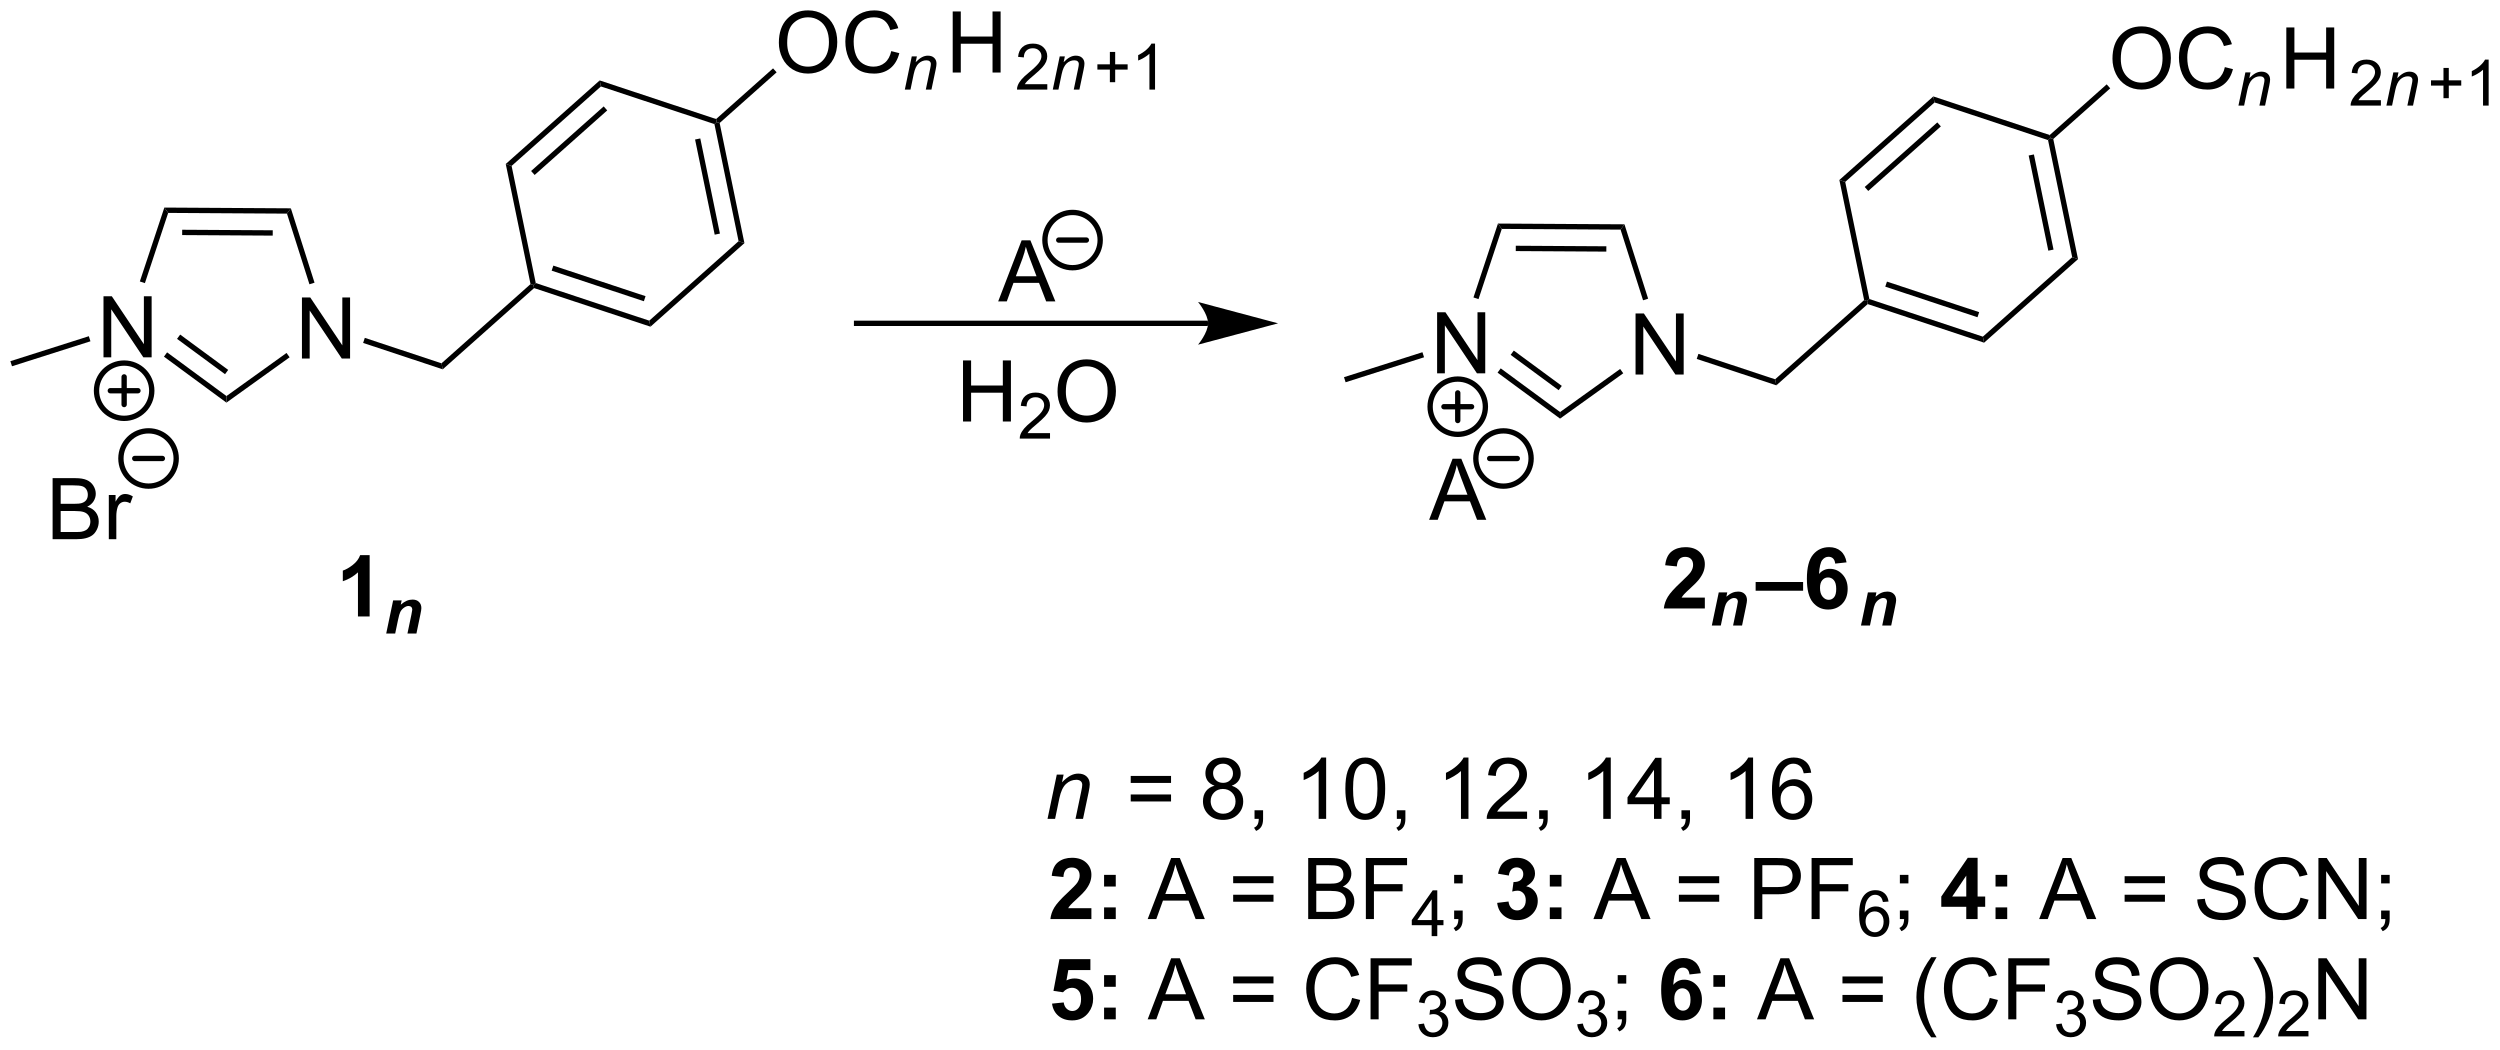 <?xml version="1.0" encoding="UTF-8"?>
<!DOCTYPE svg PUBLIC '-//W3C//DTD SVG 1.0//EN'
          'http://www.w3.org/TR/2001/REC-SVG-20010904/DTD/svg10.dtd'>
<svg stroke-dasharray="none" shape-rendering="auto" xmlns="http://www.w3.org/2000/svg" font-family="'Dialog'" text-rendering="auto" width="643" fill-opacity="1" color-interpolation="auto" color-rendering="auto" preserveAspectRatio="xMidYMid meet" font-size="12px" viewBox="0 0 643 270" fill="black" xmlns:xlink="http://www.w3.org/1999/xlink" stroke="black" image-rendering="auto" stroke-miterlimit="10" stroke-linecap="square" stroke-linejoin="miter" font-style="normal" stroke-width="1" height="270" stroke-dashoffset="0" font-weight="normal" stroke-opacity="1"
><!--Generated by the Batik Graphics2D SVG Generator--><defs id="genericDefs"
  /><g
  ><defs id="defs1"
    ><clipPath clipPathUnits="userSpaceOnUse" id="clipPath1"
      ><path d="M0.646 1.611 L241.67 1.611 L241.67 102.657 L0.646 102.657 L0.646 1.611 Z"
      /></clipPath
      ><clipPath clipPathUnits="userSpaceOnUse" id="clipPath2"
      ><path d="M25.278 26.414 L25.278 124.651 L259.601 124.651 L259.601 26.414 Z"
      /></clipPath
      ><clipPath clipPathUnits="userSpaceOnUse" id="clipPath3"
      ><path d="M25.278 26.414 L25.278 124.651 L258.967 124.651 L258.967 26.414 Z"
      /></clipPath
    ></defs
    ><g transform="scale(2.667,2.667) translate(-0.646,-1.611) matrix(1.029,0,0,1.029,-25.355,-25.558)"
    ><path d="M105.297 56.956 L138.486 56.956 L138.486 56.456 L105.297 56.456 ZM145.051 56.706 L137.551 58.706 C137.551 58.706 138.486 57.581 138.486 56.706 C138.486 55.831 137.551 54.706 137.551 54.706 Z" stroke="none" clip-path="url(#clipPath3)"
    /></g
    ><g transform="matrix(2.743,0,0,2.743,-69.335,-72.453)"
    ><path d="M159.279 75.154 L161.479 69.427 L162.297 69.427 L164.641 75.154 L163.776 75.154 L163.109 73.419 L160.714 73.419 L160.086 75.154 L159.279 75.154 ZM160.932 72.802 L162.875 72.802 L162.276 71.216 Q162.003 70.492 161.87 70.029 Q161.761 70.578 161.562 71.123 L160.932 72.802 Z" stroke="none" clip-path="url(#clipPath3)"
    /></g
    ><g transform="matrix(2.743,0,0,2.743,-69.335,-72.453)"
    ><path d="M185.133 82.448 L185.133 83.469 L181.287 83.469 Q181.35 82.891 181.662 82.373 Q181.975 81.855 182.896 81.001 Q183.639 80.308 183.805 80.063 Q184.032 79.722 184.032 79.391 Q184.032 79.024 183.834 78.826 Q183.639 78.628 183.29 78.628 Q182.946 78.628 182.743 78.837 Q182.54 79.042 182.508 79.524 L181.415 79.415 Q181.514 78.508 182.029 78.115 Q182.545 77.719 183.318 77.719 Q184.165 77.719 184.649 78.178 Q185.133 78.633 185.133 79.313 Q185.133 79.698 184.995 80.05 Q184.857 80.399 184.555 80.782 Q184.357 81.034 183.837 81.511 Q183.318 81.987 183.178 82.144 Q183.04 82.3 182.954 82.448 L185.133 82.448 Z" stroke="none" clip-path="url(#clipPath3)"
    /></g
    ><g transform="matrix(2.743,0,0,2.743,-69.335,-72.453)"
    ><path d="M186.438 81.958 L187.235 81.958 L187.153 82.362 Q187.452 82.105 187.712 81.995 Q187.971 81.884 188.258 81.884 Q188.641 81.884 188.862 82.105 Q189.085 82.323 189.085 82.686 Q189.085 82.85 188.987 83.308 L188.622 85.069 L187.78 85.069 L188.149 83.302 Q188.231 82.907 188.231 82.831 Q188.231 82.669 188.135 82.577 Q188.042 82.485 187.872 82.485 Q187.686 82.485 187.46 82.642 Q187.235 82.796 187.106 83.05 Q187.012 83.231 186.895 83.792 L186.63 85.069 L185.788 85.069 L186.438 81.958 Z" stroke="none" clip-path="url(#clipPath3)"
    /></g
    ><g transform="matrix(2.743,0,0,2.743,-69.335,-72.453)"
    ><path d="M189.896 81.805 L189.896 80.985 L194.347 80.985 L194.347 81.805 L189.896 81.805 ZM198.421 79.144 L197.358 79.261 Q197.319 78.933 197.155 78.777 Q196.991 78.62 196.728 78.62 Q196.382 78.62 196.14 78.933 Q195.9 79.245 195.838 80.235 Q196.249 79.751 196.858 79.751 Q197.546 79.751 198.035 80.274 Q198.525 80.797 198.525 81.626 Q198.525 82.503 198.009 83.037 Q197.494 83.568 196.686 83.568 Q195.819 83.568 195.259 82.894 Q194.702 82.219 194.702 80.683 Q194.702 79.11 195.283 78.415 Q195.866 77.719 196.796 77.719 Q197.447 77.719 197.874 78.084 Q198.304 78.448 198.421 79.144 ZM195.931 81.54 Q195.931 82.073 196.176 82.365 Q196.423 82.657 196.741 82.657 Q197.046 82.657 197.249 82.42 Q197.452 82.18 197.452 81.636 Q197.452 81.079 197.233 80.818 Q197.015 80.558 196.686 80.558 Q196.369 80.558 196.15 80.808 Q195.931 81.055 195.931 81.54 Z" stroke="none" clip-path="url(#clipPath3)"
    /></g
    ><g transform="matrix(2.743,0,0,2.743,-69.335,-72.453)"
    ><path d="M200.423 81.958 L201.22 81.958 L201.138 82.362 Q201.437 82.105 201.697 81.995 Q201.957 81.884 202.244 81.884 Q202.627 81.884 202.847 82.105 Q203.07 82.323 203.07 82.686 Q203.07 82.85 202.972 83.308 L202.607 85.069 L201.765 85.069 L202.134 83.302 Q202.216 82.907 202.216 82.831 Q202.216 82.669 202.121 82.577 Q202.027 82.485 201.857 82.485 Q201.672 82.485 201.445 82.642 Q201.22 82.796 201.091 83.05 Q200.998 83.231 200.881 83.792 L200.615 85.069 L199.773 85.069 L200.423 81.958 Z" stroke="none" clip-path="url(#clipPath3)"
    /></g
    ><g transform="matrix(2.743,0,0,2.743,-69.335,-72.453)"
    ><path d="M123.5 103.194 L124.367 99.045 L125.008 99.045 L124.857 99.766 Q125.274 99.342 125.635 99.147 Q126 98.951 126.38 98.951 Q126.883 98.951 127.169 99.225 Q127.459 99.498 127.459 99.954 Q127.459 100.186 127.357 100.68 L126.828 103.194 L126.123 103.194 L126.672 100.563 Q126.755 100.18 126.755 99.998 Q126.755 99.79 126.612 99.662 Q126.469 99.532 126.201 99.532 Q125.656 99.532 125.232 99.923 Q124.81 100.313 124.609 101.264 L124.209 103.194 L123.5 103.194 Z" stroke="none" clip-path="url(#clipPath3)"
    /></g
    ><g transform="matrix(2.743,0,0,2.743,-69.335,-72.453)"
    ><path d="M135.081 99.826 L131.3 99.826 L131.3 99.17 L135.081 99.17 L135.081 99.826 ZM135.081 101.563 L131.3 101.563 L131.3 100.907 L135.081 100.907 L135.081 101.563 ZM139.163 100.087 Q138.725 99.928 138.514 99.631 Q138.304 99.334 138.304 98.92 Q138.304 98.295 138.751 97.871 Q139.202 97.444 139.949 97.444 Q140.699 97.444 141.155 97.878 Q141.613 98.313 141.613 98.938 Q141.613 99.337 141.402 99.634 Q141.194 99.928 140.77 100.087 Q141.296 100.259 141.572 100.641 Q141.848 101.024 141.848 101.555 Q141.848 102.29 141.327 102.793 Q140.809 103.293 139.96 103.293 Q139.113 103.293 138.593 102.79 Q138.074 102.287 138.074 101.537 Q138.074 100.977 138.356 100.602 Q138.639 100.225 139.163 100.087 ZM139.022 98.897 Q139.022 99.303 139.283 99.561 Q139.546 99.819 139.965 99.819 Q140.371 99.819 140.629 99.563 Q140.889 99.305 140.889 98.936 Q140.889 98.548 140.621 98.285 Q140.356 98.022 139.957 98.022 Q139.554 98.022 139.288 98.279 Q139.022 98.537 139.022 98.897 ZM138.796 101.54 Q138.796 101.842 138.939 102.123 Q139.082 102.404 139.363 102.558 Q139.645 102.712 139.968 102.712 Q140.473 102.712 140.801 102.389 Q141.129 102.063 141.129 101.563 Q141.129 101.055 140.791 100.725 Q140.452 100.391 139.944 100.391 Q139.449 100.391 139.121 100.719 Q138.796 101.048 138.796 101.54 ZM142.909 103.194 L142.909 102.391 L143.711 102.391 L143.711 103.194 Q143.711 103.636 143.555 103.907 Q143.399 104.178 143.057 104.326 L142.862 104.027 Q143.086 103.928 143.19 103.738 Q143.297 103.55 143.307 103.194 L142.909 103.194 ZM149.625 103.194 L148.922 103.194 L148.922 98.712 Q148.667 98.954 148.255 99.196 Q147.844 99.438 147.516 99.561 L147.516 98.881 Q148.104 98.602 148.544 98.209 Q148.987 97.813 149.172 97.444 L149.625 97.444 L149.625 103.194 ZM151.426 100.368 Q151.426 99.352 151.634 98.735 Q151.843 98.115 152.254 97.779 Q152.668 97.444 153.293 97.444 Q153.754 97.444 154.1 97.628 Q154.449 97.813 154.676 98.165 Q154.902 98.514 155.03 99.016 Q155.16 99.516 155.16 100.368 Q155.16 101.376 154.952 101.996 Q154.746 102.615 154.332 102.954 Q153.921 103.293 153.293 103.293 Q152.465 103.293 151.991 102.696 Q151.426 101.983 151.426 100.368 ZM152.147 100.368 Q152.147 101.779 152.478 102.246 Q152.809 102.712 153.293 102.712 Q153.777 102.712 154.106 102.243 Q154.436 101.774 154.436 100.368 Q154.436 98.954 154.106 98.49 Q153.777 98.024 153.285 98.024 Q152.801 98.024 152.512 98.436 Q152.147 98.959 152.147 100.368 ZM156.253 103.194 L156.253 102.391 L157.055 102.391 L157.055 103.194 Q157.055 103.636 156.899 103.907 Q156.742 104.178 156.401 104.326 L156.206 104.027 Q156.43 103.928 156.534 103.738 Q156.641 103.55 156.651 103.194 L156.253 103.194 ZM162.969 103.194 L162.266 103.194 L162.266 98.712 Q162.011 98.954 161.599 99.196 Q161.188 99.438 160.859 99.561 L160.859 98.881 Q161.448 98.602 161.888 98.209 Q162.331 97.813 162.516 97.444 L162.969 97.444 L162.969 103.194 ZM168.465 102.516 L168.465 103.194 L164.679 103.194 Q164.671 102.938 164.762 102.704 Q164.905 102.319 165.223 101.944 Q165.543 101.569 166.145 101.076 Q167.077 100.311 167.405 99.863 Q167.733 99.415 167.733 99.016 Q167.733 98.6 167.434 98.313 Q167.137 98.024 166.655 98.024 Q166.147 98.024 165.843 98.329 Q165.538 98.634 165.535 99.173 L164.811 99.1 Q164.887 98.29 165.371 97.868 Q165.856 97.444 166.671 97.444 Q167.496 97.444 167.975 97.902 Q168.457 98.358 168.457 99.032 Q168.457 99.376 168.316 99.709 Q168.176 100.04 167.848 100.407 Q167.522 100.774 166.764 101.415 Q166.132 101.946 165.952 102.136 Q165.772 102.326 165.655 102.516 L168.465 102.516 ZM169.596 103.194 L169.596 102.391 L170.399 102.391 L170.399 103.194 Q170.399 103.636 170.242 103.907 Q170.086 104.178 169.745 104.326 L169.55 104.027 Q169.774 103.928 169.878 103.738 Q169.984 103.55 169.995 103.194 L169.596 103.194 ZM176.313 103.194 L175.609 103.194 L175.609 98.712 Q175.354 98.954 174.943 99.196 Q174.531 99.438 174.203 99.561 L174.203 98.881 Q174.792 98.602 175.232 98.209 Q175.675 97.813 175.859 97.444 L176.313 97.444 L176.313 103.194 ZM180.366 103.194 L180.366 101.821 L177.882 101.821 L177.882 101.178 L180.496 97.467 L181.069 97.467 L181.069 101.178 L181.843 101.178 L181.843 101.821 L181.069 101.821 L181.069 103.194 L180.366 103.194 ZM180.366 101.178 L180.366 98.594 L178.574 101.178 L180.366 101.178 ZM182.94 103.194 L182.94 102.391 L183.742 102.391 L183.742 103.194 Q183.742 103.636 183.586 103.907 Q183.43 104.178 183.089 104.326 L182.893 104.027 Q183.117 103.928 183.221 103.738 Q183.328 103.55 183.339 103.194 L182.94 103.194 ZM189.656 103.194 L188.953 103.194 L188.953 98.712 Q188.698 98.954 188.287 99.196 Q187.875 99.438 187.547 99.561 L187.547 98.881 Q188.136 98.602 188.576 98.209 Q189.018 97.813 189.203 97.444 L189.656 97.444 L189.656 103.194 ZM195.106 98.868 L194.405 98.923 Q194.311 98.509 194.139 98.321 Q193.856 98.022 193.436 98.022 Q193.1 98.022 192.848 98.209 Q192.514 98.451 192.322 98.918 Q192.132 99.381 192.124 100.24 Q192.379 99.852 192.746 99.665 Q193.113 99.477 193.514 99.477 Q194.218 99.477 194.712 99.996 Q195.207 100.514 195.207 101.334 Q195.207 101.873 194.973 102.337 Q194.741 102.798 194.335 103.045 Q193.929 103.293 193.413 103.293 Q192.535 103.293 191.981 102.647 Q191.426 101.998 191.426 100.514 Q191.426 98.852 192.038 98.1 Q192.574 97.444 193.481 97.444 Q194.155 97.444 194.587 97.824 Q195.02 98.201 195.106 98.868 ZM192.233 101.337 Q192.233 101.701 192.387 102.035 Q192.543 102.365 192.819 102.54 Q193.098 102.712 193.402 102.712 Q193.848 102.712 194.168 102.352 Q194.488 101.993 194.488 101.376 Q194.488 100.782 194.171 100.441 Q193.856 100.1 193.374 100.1 Q192.897 100.1 192.564 100.441 Q192.233 100.782 192.233 101.337 Z" stroke="none" clip-path="url(#clipPath3)"
    /></g
    ><g transform="matrix(2.743,0,0,2.743,-69.335,-72.453)"
    ><path d="M127.613 111.573 L127.613 112.594 L123.767 112.594 Q123.829 112.015 124.142 111.497 Q124.454 110.979 125.376 110.125 Q126.118 109.432 126.285 109.187 Q126.512 108.846 126.512 108.515 Q126.512 108.148 126.314 107.95 Q126.118 107.752 125.769 107.752 Q125.426 107.752 125.222 107.961 Q125.019 108.166 124.988 108.648 L123.894 108.539 Q123.993 107.633 124.509 107.239 Q125.025 106.844 125.798 106.844 Q126.644 106.844 127.129 107.302 Q127.613 107.758 127.613 108.437 Q127.613 108.823 127.475 109.174 Q127.337 109.523 127.035 109.906 Q126.837 110.159 126.316 110.635 Q125.798 111.112 125.657 111.268 Q125.519 111.424 125.433 111.573 L127.613 111.573 ZM128.802 109.541 L128.802 108.445 L129.898 108.445 L129.898 109.541 L128.802 109.541 ZM128.802 112.594 L128.802 111.495 L129.898 111.495 L129.898 112.594 L128.802 112.594 Z" stroke="none" clip-path="url(#clipPath3)"
    /></g
    ><g transform="matrix(2.743,0,0,2.743,-69.335,-72.453)"
    ><path d="M132.889 112.594 L135.09 106.867 L135.907 106.867 L138.251 112.594 L137.387 112.594 L136.72 110.859 L134.324 110.859 L133.697 112.594 L132.889 112.594 ZM134.543 110.242 L136.486 110.242 L135.887 108.656 Q135.613 107.932 135.48 107.469 Q135.371 108.018 135.173 108.562 L134.543 110.242 ZM144.688 109.226 L140.906 109.226 L140.906 108.57 L144.688 108.57 L144.688 109.226 ZM144.688 110.963 L140.906 110.963 L140.906 110.307 L144.688 110.307 L144.688 110.963 ZM147.941 112.594 L147.941 106.867 L150.09 106.867 Q150.746 106.867 151.142 107.041 Q151.54 107.213 151.764 107.575 Q151.988 107.937 151.988 108.331 Q151.988 108.698 151.788 109.023 Q151.59 109.346 151.189 109.547 Q151.707 109.698 151.986 110.065 Q152.267 110.432 152.267 110.932 Q152.267 111.336 152.095 111.682 Q151.926 112.026 151.676 112.213 Q151.426 112.401 151.048 112.497 Q150.673 112.594 150.126 112.594 L147.941 112.594 ZM148.699 109.273 L149.939 109.273 Q150.441 109.273 150.66 109.206 Q150.949 109.12 151.095 108.922 Q151.243 108.721 151.243 108.422 Q151.243 108.135 151.105 107.919 Q150.97 107.703 150.715 107.622 Q150.462 107.541 149.845 107.541 L148.699 107.541 L148.699 109.273 ZM148.699 111.916 L150.126 111.916 Q150.493 111.916 150.642 111.89 Q150.902 111.844 151.077 111.734 Q151.254 111.625 151.366 111.416 Q151.48 111.206 151.48 110.932 Q151.48 110.612 151.316 110.377 Q151.152 110.14 150.861 110.044 Q150.572 109.948 150.025 109.948 L148.699 109.948 L148.699 111.916 ZM153.348 112.594 L153.348 106.867 L157.212 106.867 L157.212 107.541 L154.105 107.541 L154.105 109.315 L156.793 109.315 L156.793 109.992 L154.105 109.992 L154.105 112.594 L153.348 112.594 Z" stroke="none" clip-path="url(#clipPath3)"
    /></g
    ><g transform="matrix(2.743,0,0,2.743,-69.335,-72.453)"
    ><path d="M159.518 114.194 L159.518 113.164 L157.654 113.164 L157.654 112.682 L159.615 109.899 L160.045 109.899 L160.045 112.682 L160.625 112.682 L160.625 113.164 L160.045 113.164 L160.045 114.194 L159.518 114.194 ZM159.518 112.682 L159.518 110.744 L158.174 112.682 L159.518 112.682 Z" stroke="none" clip-path="url(#clipPath3)"
    /></g
    ><g transform="matrix(2.743,0,0,2.743,-69.335,-72.453)"
    ><path d="M161.626 109.245 L161.626 108.445 L162.428 108.445 L162.428 109.245 L161.626 109.245 ZM161.626 112.594 L161.626 111.791 L162.428 111.791 L162.428 112.594 Q162.428 113.036 162.272 113.307 Q162.115 113.578 161.774 113.726 L161.579 113.427 Q161.803 113.328 161.907 113.138 Q162.014 112.95 162.024 112.594 L161.626 112.594 Z" stroke="none" clip-path="url(#clipPath3)"
    /></g
    ><g transform="matrix(2.743,0,0,2.743,-69.335,-72.453)"
    ><path d="M165.662 111.073 L166.725 110.945 Q166.774 111.351 166.996 111.567 Q167.22 111.781 167.537 111.781 Q167.876 111.781 168.108 111.523 Q168.342 111.265 168.342 110.828 Q168.342 110.414 168.118 110.172 Q167.897 109.929 167.576 109.929 Q167.365 109.929 167.071 110.01 L167.194 109.117 Q167.639 109.127 167.873 108.924 Q168.108 108.719 168.108 108.377 Q168.108 108.088 167.936 107.916 Q167.764 107.745 167.477 107.745 Q167.196 107.745 166.996 107.94 Q166.798 108.135 166.756 108.51 L165.743 108.338 Q165.85 107.82 166.061 107.51 Q166.274 107.198 166.655 107.021 Q167.037 106.844 167.509 106.844 Q168.319 106.844 168.806 107.359 Q169.209 107.781 169.209 108.312 Q169.209 109.065 168.384 109.515 Q168.876 109.62 169.17 109.987 Q169.467 110.354 169.467 110.875 Q169.467 111.627 168.915 112.161 Q168.365 112.692 167.545 112.692 Q166.767 112.692 166.254 112.245 Q165.743 111.797 165.662 111.073 ZM170.596 109.541 L170.596 108.445 L171.692 108.445 L171.692 109.541 L170.596 109.541 ZM170.596 112.594 L170.596 111.495 L171.692 111.495 L171.692 112.594 L170.596 112.594 Z" stroke="none" clip-path="url(#clipPath3)"
    /></g
    ><g transform="matrix(2.743,0,0,2.743,-69.335,-72.453)"
    ><path d="M174.683 112.594 L176.884 106.867 L177.702 106.867 L180.045 112.594 L179.181 112.594 L178.514 110.859 L176.118 110.859 L175.49 112.594 L174.683 112.594 ZM176.337 110.242 L178.28 110.242 L177.681 108.656 Q177.407 107.932 177.274 107.469 Q177.165 108.018 176.967 108.562 L176.337 110.242 ZM186.481 109.226 L182.7 109.226 L182.7 108.57 L186.481 108.57 L186.481 109.226 ZM186.481 110.963 L182.7 110.963 L182.7 110.307 L186.481 110.307 L186.481 110.963 ZM189.767 112.594 L189.767 106.867 L191.928 106.867 Q192.498 106.867 192.798 106.922 Q193.22 106.992 193.504 107.19 Q193.79 107.385 193.964 107.742 Q194.139 108.096 194.139 108.523 Q194.139 109.252 193.673 109.76 Q193.209 110.265 191.993 110.265 L190.524 110.265 L190.524 112.594 L189.767 112.594 ZM190.524 109.588 L192.006 109.588 Q192.74 109.588 193.048 109.315 Q193.358 109.041 193.358 108.547 Q193.358 108.187 193.175 107.932 Q192.993 107.674 192.696 107.594 Q192.506 107.541 191.99 107.541 L190.524 107.541 L190.524 109.588 ZM195.142 112.594 L195.142 106.867 L199.006 106.867 L199.006 107.541 L195.899 107.541 L195.899 109.315 L198.587 109.315 L198.587 109.992 L195.899 109.992 L195.899 112.594 L195.142 112.594 Z" stroke="none" clip-path="url(#clipPath3)"
    /></g
    ><g transform="matrix(2.743,0,0,2.743,-69.335,-72.453)"
    ><path d="M202.358 110.949 L201.833 110.99 Q201.763 110.68 201.634 110.539 Q201.421 110.315 201.106 110.315 Q200.854 110.315 200.665 110.455 Q200.415 110.637 200.27 110.987 Q200.128 111.334 200.122 111.979 Q200.313 111.688 200.589 111.547 Q200.864 111.406 201.165 111.406 Q201.692 111.406 202.063 111.795 Q202.435 112.184 202.435 112.799 Q202.435 113.203 202.259 113.551 Q202.085 113.897 201.78 114.082 Q201.476 114.268 201.089 114.268 Q200.431 114.268 200.015 113.783 Q199.599 113.297 199.599 112.184 Q199.599 110.938 200.058 110.373 Q200.46 109.881 201.14 109.881 Q201.645 109.881 201.97 110.166 Q202.294 110.449 202.358 110.949 ZM200.204 112.801 Q200.204 113.074 200.319 113.324 Q200.436 113.572 200.643 113.703 Q200.852 113.832 201.081 113.832 Q201.415 113.832 201.655 113.563 Q201.895 113.293 201.895 112.83 Q201.895 112.385 201.657 112.129 Q201.421 111.873 201.06 111.873 Q200.702 111.873 200.452 112.129 Q200.204 112.385 200.204 112.801 Z" stroke="none" clip-path="url(#clipPath3)"
    /></g
    ><g transform="matrix(2.743,0,0,2.743,-69.335,-72.453)"
    ><path d="M203.42 109.245 L203.42 108.445 L204.222 108.445 L204.222 109.245 L203.42 109.245 ZM203.42 112.594 L203.42 111.791 L204.222 111.791 L204.222 112.594 Q204.222 113.036 204.066 113.307 Q203.909 113.578 203.568 113.726 L203.373 113.427 Q203.597 113.328 203.701 113.138 Q203.808 112.95 203.818 112.594 L203.42 112.594 Z" stroke="none" clip-path="url(#clipPath3)"
    /></g
    ><g transform="matrix(2.743,0,0,2.743,-69.335,-72.453)"
    ><path d="M209.646 112.594 L209.646 111.44 L207.303 111.44 L207.303 110.479 L209.787 106.844 L210.709 106.844 L210.709 110.476 L211.42 110.476 L211.42 111.44 L210.709 111.44 L210.709 112.594 L209.646 112.594 ZM209.646 110.476 L209.646 108.518 L208.331 110.476 L209.646 110.476 ZM212.39 109.541 L212.39 108.445 L213.486 108.445 L213.486 109.541 L212.39 109.541 ZM212.39 112.594 L212.39 111.495 L213.486 111.495 L213.486 112.594 L212.39 112.594 Z" stroke="none" clip-path="url(#clipPath3)"
    /></g
    ><g transform="matrix(2.743,0,0,2.743,-69.335,-72.453)"
    ><path d="M216.477 112.594 L218.678 106.867 L219.495 106.867 L221.839 112.594 L220.975 112.594 L220.308 110.859 L217.912 110.859 L217.284 112.594 L216.477 112.594 ZM218.131 110.242 L220.073 110.242 L219.475 108.656 Q219.201 107.932 219.068 107.469 Q218.959 108.018 218.761 108.562 L218.131 110.242 ZM228.275 109.226 L224.494 109.226 L224.494 108.57 L228.275 108.57 L228.275 109.226 ZM228.275 110.963 L224.494 110.963 L224.494 110.307 L228.275 110.307 L228.275 110.963 ZM231.303 110.752 L232.019 110.69 Q232.068 111.12 232.253 111.396 Q232.441 111.672 232.831 111.841 Q233.222 112.01 233.709 112.01 Q234.144 112.01 234.475 111.883 Q234.808 111.752 234.969 111.528 Q235.131 111.304 235.131 111.039 Q235.131 110.768 234.975 110.567 Q234.818 110.367 234.459 110.229 Q234.23 110.14 233.441 109.95 Q232.652 109.76 232.334 109.594 Q231.925 109.377 231.722 109.06 Q231.521 108.742 231.521 108.346 Q231.521 107.914 231.766 107.536 Q232.014 107.159 232.485 106.963 Q232.959 106.768 233.537 106.768 Q234.175 106.768 234.659 106.974 Q235.146 107.179 235.407 107.578 Q235.67 107.976 235.691 108.479 L234.964 108.534 Q234.904 107.992 234.566 107.716 Q234.23 107.437 233.568 107.437 Q232.881 107.437 232.566 107.69 Q232.253 107.94 232.253 108.297 Q232.253 108.604 232.475 108.804 Q232.693 109.002 233.618 109.213 Q234.542 109.422 234.886 109.578 Q235.386 109.807 235.623 110.161 Q235.863 110.515 235.863 110.976 Q235.863 111.432 235.6 111.838 Q235.339 112.242 234.847 112.469 Q234.357 112.692 233.745 112.692 Q232.967 112.692 232.441 112.466 Q231.917 112.237 231.618 111.784 Q231.318 111.328 231.303 110.752 ZM240.982 110.586 L241.74 110.776 Q241.503 111.711 240.883 112.203 Q240.264 112.692 239.37 112.692 Q238.443 112.692 237.863 112.315 Q237.284 111.937 236.98 111.224 Q236.678 110.508 236.678 109.687 Q236.678 108.791 237.019 108.127 Q237.363 107.461 237.993 107.114 Q238.623 106.768 239.381 106.768 Q240.24 106.768 240.826 107.206 Q241.412 107.643 241.644 108.437 L240.896 108.612 Q240.698 107.987 240.318 107.703 Q239.941 107.416 239.365 107.416 Q238.706 107.416 238.261 107.734 Q237.818 108.049 237.639 108.583 Q237.459 109.117 237.459 109.682 Q237.459 110.414 237.673 110.958 Q237.886 111.502 238.334 111.773 Q238.784 112.041 239.308 112.041 Q239.943 112.041 240.383 111.674 Q240.826 111.307 240.982 110.586 ZM242.666 112.594 L242.666 106.867 L243.445 106.867 L246.452 111.362 L246.452 106.867 L247.179 106.867 L247.179 112.594 L246.4 112.594 L243.393 108.094 L243.393 112.594 L242.666 112.594 ZM248.545 109.245 L248.545 108.445 L249.347 108.445 L249.347 109.245 L248.545 109.245 ZM248.545 112.594 L248.545 111.791 L249.347 111.791 L249.347 112.594 Q249.347 113.036 249.191 113.307 Q249.034 113.578 248.693 113.726 L248.498 113.427 Q248.722 113.328 248.826 113.138 Q248.933 112.95 248.943 112.594 L248.545 112.594 Z" stroke="none" clip-path="url(#clipPath3)"
    /></g
    ><g transform="matrix(2.743,0,0,2.743,-69.335,-72.453)"
    ><path d="M123.923 120.519 L125.017 120.408 Q125.064 120.777 125.293 120.996 Q125.525 121.212 125.824 121.212 Q126.168 121.212 126.405 120.934 Q126.644 120.652 126.644 120.09 Q126.644 119.564 126.407 119.301 Q126.173 119.035 125.793 119.035 Q125.322 119.035 124.947 119.454 L124.056 119.324 L124.618 116.345 L127.519 116.345 L127.519 117.371 L125.449 117.371 L125.277 118.345 Q125.644 118.16 126.027 118.16 Q126.759 118.16 127.267 118.691 Q127.775 119.223 127.775 120.072 Q127.775 120.777 127.363 121.332 Q126.806 122.093 125.814 122.093 Q125.019 122.093 124.519 121.665 Q124.019 121.238 123.923 120.519 ZM128.802 118.941 L128.802 117.845 L129.898 117.845 L129.898 118.941 L128.802 118.941 ZM128.802 121.993 L128.802 120.894 L129.898 120.894 L129.898 121.993 L128.802 121.993 Z" stroke="none" clip-path="url(#clipPath3)"
    /></g
    ><g transform="matrix(2.743,0,0,2.743,-69.335,-72.453)"
    ><path d="M132.889 121.993 L135.09 116.267 L135.907 116.267 L138.251 121.993 L137.387 121.993 L136.72 120.259 L134.324 120.259 L133.696 121.993 L132.889 121.993 ZM134.543 119.642 L136.486 119.642 L135.887 118.056 Q135.613 117.332 135.48 116.868 Q135.371 117.418 135.173 117.962 L134.543 119.642 ZM144.687 118.626 L140.906 118.626 L140.906 117.97 L144.687 117.97 L144.687 118.626 ZM144.687 120.363 L140.906 120.363 L140.906 119.707 L144.687 119.707 L144.687 120.363 ZM152.059 119.986 L152.816 120.176 Q152.579 121.111 151.959 121.603 Q151.34 122.093 150.446 122.093 Q149.519 122.093 148.939 121.715 Q148.361 121.337 148.056 120.624 Q147.754 119.908 147.754 119.087 Q147.754 118.191 148.095 117.527 Q148.439 116.861 149.069 116.514 Q149.699 116.168 150.457 116.168 Q151.316 116.168 151.902 116.606 Q152.488 117.043 152.72 117.837 L151.973 118.012 Q151.775 117.387 151.394 117.103 Q151.017 116.816 150.441 116.816 Q149.782 116.816 149.337 117.134 Q148.894 117.449 148.715 117.983 Q148.535 118.517 148.535 119.082 Q148.535 119.814 148.749 120.358 Q148.962 120.902 149.41 121.173 Q149.861 121.441 150.384 121.441 Q151.019 121.441 151.459 121.074 Q151.902 120.707 152.059 119.986 ZM153.789 121.993 L153.789 116.267 L157.654 116.267 L157.654 116.941 L154.547 116.941 L154.547 118.715 L157.234 118.715 L157.234 119.392 L154.547 119.392 L154.547 121.993 L153.789 121.993 Z" stroke="none" clip-path="url(#clipPath3)"
    /></g
    ><g transform="matrix(2.743,0,0,2.743,-69.335,-72.453)"
    ><path d="M158.272 122.459 L158.799 122.388 Q158.891 122.838 159.107 123.035 Q159.326 123.232 159.641 123.232 Q160.012 123.232 160.268 122.974 Q160.525 122.716 160.525 122.336 Q160.525 121.972 160.287 121.738 Q160.051 121.502 159.684 121.502 Q159.535 121.502 159.312 121.56 L159.371 121.097 Q159.424 121.103 159.455 121.103 Q159.793 121.103 160.062 120.927 Q160.332 120.752 160.332 120.385 Q160.332 120.096 160.135 119.906 Q159.939 119.715 159.629 119.715 Q159.32 119.715 159.115 119.908 Q158.91 120.101 158.851 120.488 L158.324 120.394 Q158.422 119.863 158.764 119.572 Q159.107 119.281 159.617 119.281 Q159.969 119.281 160.264 119.431 Q160.56 119.582 160.717 119.844 Q160.873 120.103 160.873 120.396 Q160.873 120.675 160.723 120.904 Q160.574 121.133 160.281 121.267 Q160.662 121.355 160.873 121.633 Q161.084 121.908 161.084 122.324 Q161.084 122.886 160.674 123.279 Q160.264 123.67 159.637 123.67 Q159.072 123.67 158.697 123.334 Q158.324 122.996 158.272 122.459 Z" stroke="none" clip-path="url(#clipPath3)"
    /></g
    ><g transform="matrix(2.743,0,0,2.743,-69.335,-72.453)"
    ><path d="M161.716 120.152 L162.432 120.09 Q162.481 120.519 162.666 120.796 Q162.854 121.072 163.244 121.241 Q163.635 121.41 164.122 121.41 Q164.557 121.41 164.888 121.283 Q165.221 121.152 165.382 120.928 Q165.544 120.704 165.544 120.439 Q165.544 120.168 165.388 119.968 Q165.231 119.767 164.872 119.629 Q164.643 119.54 163.854 119.35 Q163.065 119.16 162.747 118.993 Q162.338 118.777 162.135 118.46 Q161.935 118.142 161.935 117.746 Q161.935 117.314 162.179 116.936 Q162.427 116.559 162.898 116.363 Q163.372 116.168 163.95 116.168 Q164.588 116.168 165.072 116.374 Q165.56 116.579 165.82 116.978 Q166.083 117.376 166.104 117.879 L165.377 117.934 Q165.317 117.392 164.979 117.116 Q164.643 116.837 163.981 116.837 Q163.294 116.837 162.979 117.09 Q162.666 117.34 162.666 117.697 Q162.666 118.004 162.888 118.204 Q163.106 118.402 164.031 118.613 Q164.955 118.822 165.299 118.978 Q165.799 119.207 166.036 119.561 Q166.276 119.915 166.276 120.376 Q166.276 120.832 166.013 121.238 Q165.752 121.642 165.26 121.868 Q164.77 122.093 164.159 122.093 Q163.38 122.093 162.854 121.866 Q162.33 121.637 162.031 121.184 Q161.731 120.728 161.716 120.152 ZM167.08 119.204 Q167.08 117.777 167.846 116.973 Q168.612 116.165 169.822 116.165 Q170.614 116.165 171.25 116.546 Q171.888 116.923 172.221 117.6 Q172.557 118.277 172.557 119.137 Q172.557 120.009 172.205 120.697 Q171.854 121.384 171.208 121.738 Q170.565 122.093 169.817 122.093 Q169.01 122.093 168.372 121.702 Q167.737 121.309 167.409 120.634 Q167.08 119.957 167.08 119.204 ZM167.862 119.215 Q167.862 120.251 168.416 120.848 Q168.974 121.441 169.815 121.441 Q170.669 121.441 171.221 120.84 Q171.776 120.238 171.776 119.134 Q171.776 118.434 171.539 117.913 Q171.302 117.392 170.846 117.106 Q170.393 116.816 169.825 116.816 Q169.02 116.816 168.44 117.371 Q167.862 117.923 167.862 119.215 Z" stroke="none" clip-path="url(#clipPath3)"
    /></g
    ><g transform="matrix(2.743,0,0,2.743,-69.335,-72.453)"
    ><path d="M173.167 122.459 L173.694 122.388 Q173.786 122.838 174.003 123.035 Q174.222 123.232 174.536 123.232 Q174.907 123.232 175.163 122.974 Q175.421 122.716 175.421 122.336 Q175.421 121.972 175.183 121.738 Q174.946 121.502 174.579 121.502 Q174.431 121.502 174.208 121.56 L174.267 121.097 Q174.319 121.103 174.351 121.103 Q174.688 121.103 174.958 120.927 Q175.227 120.752 175.227 120.385 Q175.227 120.096 175.03 119.906 Q174.835 119.715 174.524 119.715 Q174.216 119.715 174.011 119.908 Q173.806 120.101 173.747 120.488 L173.22 120.394 Q173.317 119.863 173.659 119.572 Q174.003 119.281 174.513 119.281 Q174.864 119.281 175.159 119.431 Q175.456 119.582 175.612 119.844 Q175.768 120.103 175.768 120.396 Q175.768 120.675 175.618 120.904 Q175.47 121.133 175.177 121.267 Q175.558 121.355 175.768 121.633 Q175.979 121.908 175.979 122.324 Q175.979 122.886 175.569 123.279 Q175.159 123.67 174.532 123.67 Q173.968 123.67 173.593 123.334 Q173.22 122.996 173.167 122.459 Z" stroke="none" clip-path="url(#clipPath3)"
    /></g
    ><g transform="matrix(2.743,0,0,2.743,-69.335,-72.453)"
    ><path d="M176.963 118.644 L176.963 117.845 L177.765 117.845 L177.765 118.644 L176.963 118.644 ZM176.963 121.993 L176.963 121.191 L177.765 121.191 L177.765 121.993 Q177.765 122.436 177.609 122.707 Q177.452 122.978 177.111 123.126 L176.916 122.827 Q177.14 122.728 177.244 122.538 Q177.351 122.35 177.361 121.993 L176.963 121.993 Z" stroke="none" clip-path="url(#clipPath3)"
    /></g
    ><g transform="matrix(2.743,0,0,2.743,-69.335,-72.453)"
    ><path d="M184.757 117.668 L183.695 117.785 Q183.655 117.457 183.492 117.301 Q183.327 117.144 183.064 117.144 Q182.718 117.144 182.476 117.457 Q182.236 117.769 182.174 118.759 Q182.585 118.275 183.195 118.275 Q183.882 118.275 184.372 118.798 Q184.861 119.322 184.861 120.15 Q184.861 121.027 184.346 121.561 Q183.83 122.093 183.023 122.093 Q182.155 122.093 181.596 121.418 Q181.038 120.743 181.038 119.207 Q181.038 117.634 181.619 116.939 Q182.202 116.243 183.132 116.243 Q183.783 116.243 184.21 116.608 Q184.64 116.973 184.757 117.668 ZM182.268 120.064 Q182.268 120.598 182.512 120.889 Q182.76 121.181 183.077 121.181 Q183.382 121.181 183.585 120.944 Q183.788 120.704 183.788 120.16 Q183.788 119.603 183.57 119.343 Q183.351 119.082 183.023 119.082 Q182.705 119.082 182.486 119.332 Q182.268 119.579 182.268 120.064 ZM185.933 118.941 L185.933 117.845 L187.029 117.845 L187.029 118.941 L185.933 118.941 ZM185.933 121.993 L185.933 120.894 L187.029 120.894 L187.029 121.993 L185.933 121.993 Z" stroke="none" clip-path="url(#clipPath3)"
    /></g
    ><g transform="matrix(2.743,0,0,2.743,-69.335,-72.453)"
    ><path d="M190.02 121.993 L192.221 116.267 L193.038 116.267 L195.382 121.993 L194.518 121.993 L193.851 120.259 L191.455 120.259 L190.827 121.993 L190.02 121.993 ZM191.674 119.642 L193.617 119.642 L193.018 118.056 Q192.744 117.332 192.611 116.868 Q192.502 117.418 192.304 117.962 L191.674 119.642 ZM201.818 118.626 L198.037 118.626 L198.037 117.97 L201.818 117.97 L201.818 118.626 ZM201.818 120.363 L198.037 120.363 L198.037 119.707 L201.818 119.707 L201.818 120.363 ZM206.359 123.678 Q205.775 122.944 205.372 121.96 Q204.971 120.973 204.971 119.918 Q204.971 118.988 205.273 118.137 Q205.624 117.15 206.359 116.168 L206.861 116.168 Q206.39 116.981 206.236 117.329 Q205.999 117.868 205.861 118.454 Q205.695 119.184 205.695 119.923 Q205.695 121.801 206.861 123.678 L206.359 123.678 ZM211.853 119.986 L212.611 120.176 Q212.374 121.111 211.755 121.603 Q211.135 122.093 210.242 122.093 Q209.314 122.093 208.734 121.715 Q208.155 121.337 207.851 120.624 Q207.549 119.908 207.549 119.087 Q207.549 118.191 207.89 117.527 Q208.234 116.861 208.864 116.514 Q209.494 116.168 210.252 116.168 Q211.111 116.168 211.697 116.606 Q212.283 117.043 212.515 117.837 L211.768 118.012 Q211.57 117.387 211.189 117.103 Q210.812 116.816 210.236 116.816 Q209.577 116.816 209.132 117.134 Q208.689 117.449 208.51 117.983 Q208.33 118.517 208.33 119.082 Q208.33 119.814 208.544 120.358 Q208.757 120.902 209.205 121.173 Q209.655 121.441 210.179 121.441 Q210.814 121.441 211.255 121.074 Q211.697 120.707 211.853 119.986 ZM213.584 121.993 L213.584 116.267 L217.448 116.267 L217.448 116.941 L214.342 116.941 L214.342 118.715 L217.029 118.715 L217.029 119.392 L214.342 119.392 L214.342 121.993 L213.584 121.993 Z" stroke="none" clip-path="url(#clipPath3)"
    /></g
    ><g transform="matrix(2.743,0,0,2.743,-69.335,-72.453)"
    ><path d="M218.066 122.459 L218.594 122.388 Q218.685 122.838 218.902 123.035 Q219.121 123.232 219.435 123.232 Q219.807 123.232 220.062 122.974 Q220.32 122.716 220.32 122.336 Q220.32 121.972 220.082 121.738 Q219.846 121.502 219.478 121.502 Q219.33 121.502 219.107 121.56 L219.166 121.097 Q219.219 121.103 219.25 121.103 Q219.588 121.103 219.857 120.927 Q220.127 120.752 220.127 120.385 Q220.127 120.096 219.93 119.906 Q219.734 119.715 219.424 119.715 Q219.115 119.715 218.91 119.908 Q218.705 120.101 218.646 120.488 L218.119 120.394 Q218.217 119.863 218.559 119.572 Q218.902 119.281 219.412 119.281 Q219.764 119.281 220.059 119.431 Q220.355 119.582 220.512 119.844 Q220.668 120.103 220.668 120.396 Q220.668 120.675 220.518 120.904 Q220.369 121.133 220.076 121.267 Q220.457 121.355 220.668 121.633 Q220.879 121.908 220.879 122.324 Q220.879 122.886 220.469 123.279 Q220.059 123.67 219.432 123.67 Q218.867 123.67 218.492 123.334 Q218.119 122.996 218.066 122.459 Z" stroke="none" clip-path="url(#clipPath3)"
    /></g
    ><g transform="matrix(2.743,0,0,2.743,-69.335,-72.453)"
    ><path d="M221.511 120.152 L222.227 120.09 Q222.276 120.519 222.461 120.796 Q222.649 121.072 223.039 121.241 Q223.43 121.41 223.917 121.41 Q224.352 121.41 224.683 121.283 Q225.016 121.152 225.177 120.928 Q225.339 120.704 225.339 120.439 Q225.339 120.168 225.183 119.968 Q225.026 119.767 224.667 119.629 Q224.438 119.54 223.649 119.35 Q222.86 119.16 222.542 118.993 Q222.133 118.777 221.93 118.46 Q221.729 118.142 221.729 117.746 Q221.729 117.314 221.974 116.936 Q222.222 116.559 222.693 116.363 Q223.167 116.168 223.745 116.168 Q224.383 116.168 224.867 116.374 Q225.354 116.579 225.615 116.978 Q225.878 117.376 225.899 117.879 L225.172 117.934 Q225.112 117.392 224.774 117.116 Q224.438 116.837 223.776 116.837 Q223.089 116.837 222.774 117.09 Q222.461 117.34 222.461 117.697 Q222.461 118.004 222.683 118.204 Q222.901 118.402 223.826 118.613 Q224.75 118.822 225.094 118.978 Q225.594 119.207 225.831 119.561 Q226.071 119.915 226.071 120.376 Q226.071 120.832 225.808 121.238 Q225.547 121.642 225.055 121.868 Q224.565 122.093 223.953 122.093 Q223.175 122.093 222.649 121.866 Q222.125 121.637 221.826 121.184 Q221.526 120.728 221.511 120.152 ZM226.875 119.204 Q226.875 117.777 227.641 116.973 Q228.406 116.165 229.617 116.165 Q230.409 116.165 231.044 116.546 Q231.683 116.923 232.016 117.6 Q232.352 118.277 232.352 119.137 Q232.352 120.009 232 120.697 Q231.649 121.384 231.003 121.738 Q230.36 122.093 229.612 122.093 Q228.805 122.093 228.167 121.702 Q227.531 121.309 227.203 120.634 Q226.875 119.957 226.875 119.204 ZM227.656 119.215 Q227.656 120.251 228.211 120.848 Q228.768 121.441 229.61 121.441 Q230.464 121.441 231.016 120.84 Q231.571 120.238 231.571 119.134 Q231.571 118.434 231.334 117.913 Q231.097 117.392 230.641 117.106 Q230.188 116.816 229.62 116.816 Q228.815 116.816 228.235 117.371 Q227.656 117.923 227.656 119.215 Z" stroke="none" clip-path="url(#clipPath3)"
    /></g
    ><g transform="matrix(2.743,0,0,2.743,-69.335,-72.453)"
    ><path d="M235.731 123.086 L235.731 123.594 L232.892 123.594 Q232.886 123.402 232.954 123.226 Q233.061 122.937 233.3 122.656 Q233.54 122.375 233.991 122.006 Q234.69 121.431 234.936 121.096 Q235.183 120.76 235.183 120.461 Q235.183 120.148 234.958 119.933 Q234.735 119.716 234.374 119.716 Q233.993 119.716 233.765 119.945 Q233.536 120.174 233.534 120.578 L232.991 120.523 Q233.048 119.916 233.411 119.599 Q233.774 119.281 234.386 119.281 Q235.005 119.281 235.364 119.625 Q235.726 119.966 235.726 120.472 Q235.726 120.73 235.62 120.98 Q235.515 121.228 235.268 121.504 Q235.024 121.779 234.456 122.26 Q233.981 122.658 233.847 122.8 Q233.712 122.943 233.624 123.086 L235.731 123.086 Z" stroke="none" clip-path="url(#clipPath3)"
    /></g
    ><g transform="matrix(2.743,0,0,2.743,-69.335,-72.453)"
    ><path d="M237.036 123.678 L236.531 123.678 Q237.7 121.801 237.7 119.923 Q237.7 119.189 237.531 118.465 Q237.398 117.879 237.161 117.34 Q237.008 116.988 236.531 116.168 L237.036 116.168 Q237.771 117.15 238.122 118.137 Q238.422 118.988 238.422 119.918 Q238.422 120.973 238.018 121.96 Q237.614 122.944 237.036 123.678 Z" stroke="none" clip-path="url(#clipPath3)"
    /></g
    ><g transform="matrix(2.743,0,0,2.743,-69.335,-72.453)"
    ><path d="M241.732 123.086 L241.732 123.594 L238.893 123.594 Q238.887 123.402 238.955 123.226 Q239.062 122.937 239.301 122.656 Q239.541 122.375 239.992 122.006 Q240.691 121.431 240.938 121.096 Q241.184 120.76 241.184 120.461 Q241.184 120.148 240.959 119.933 Q240.736 119.716 240.375 119.716 Q239.994 119.716 239.766 119.945 Q239.537 120.174 239.535 120.578 L238.992 120.523 Q239.049 119.916 239.412 119.599 Q239.775 119.281 240.387 119.281 Q241.006 119.281 241.365 119.625 Q241.726 119.966 241.726 120.472 Q241.726 120.73 241.621 120.98 Q241.516 121.228 241.269 121.504 Q241.025 121.779 240.457 122.26 Q239.982 122.658 239.848 122.8 Q239.713 122.943 239.625 123.086 L241.732 123.086 Z" stroke="none" clip-path="url(#clipPath3)"
    /></g
    ><g transform="matrix(2.743,0,0,2.743,-69.335,-72.453)"
    ><path d="M242.657 121.993 L242.657 116.267 L243.436 116.267 L246.444 120.762 L246.444 116.267 L247.17 116.267 L247.17 121.993 L246.392 121.993 L243.384 117.493 L243.384 121.993 L242.657 121.993 Z" stroke="none" clip-path="url(#clipPath3)"
    /></g
    ><g transform="matrix(2.743,0,0,2.743,-69.335,-72.453)"
    ><path d="M160.029 61.417 L160.029 55.691 L160.808 55.691 L163.816 60.185 L163.816 55.691 L164.542 55.691 L164.542 61.417 L163.763 61.417 L160.756 56.917 L160.756 61.417 L160.029 61.417 Z" stroke="none" clip-path="url(#clipPath3)"
    /></g
    ><g transform="matrix(2.743,0,0,2.743,-69.335,-72.453)"
    ><path d="M151.449 62.257 L151.298 61.78 L158.653 59.439 L158.805 59.915 Z" stroke="none" clip-path="url(#clipPath3)"
    /></g
    ><g transform="matrix(2.743,0,0,2.743,-69.335,-72.453)"
    ><path d="M178.636 61.529 L178.636 55.803 L179.415 55.803 L182.423 60.298 L182.423 55.803 L183.149 55.803 L183.149 61.529 L182.371 61.529 L179.363 57.029 L179.363 61.529 L178.636 61.529 Z" stroke="none" clip-path="url(#clipPath3)"
    /></g
    ><g transform="matrix(2.743,0,0,2.743,-69.335,-72.453)"
    ><path d="M165.697 61.356 L165.993 60.953 L171.56 65.049 L171.556 65.667 ZM166.923 59.688 L171.425 63.001 L171.721 62.598 L167.22 59.286 Z" stroke="none" clip-path="url(#clipPath3)"
    /></g
    ><g transform="matrix(2.743,0,0,2.743,-69.335,-72.453)"
    ><path d="M171.556 65.667 L171.56 65.049 L177.19 61.009 L177.482 61.415 Z" stroke="none" clip-path="url(#clipPath3)"
    /></g
    ><g transform="matrix(2.743,0,0,2.743,-69.335,-72.453)"
    ><path d="M179.816 54.419 L179.34 54.571 L177.231 47.945 L177.597 47.447 Z" stroke="none" clip-path="url(#clipPath3)"
    /></g
    ><g transform="matrix(2.743,0,0,2.743,-69.335,-72.453)"
    ><path d="M177.597 47.447 L177.231 47.945 L166.094 47.878 L165.734 47.376 ZM175.899 49.507 L167.407 49.456 L167.404 49.956 L175.896 50.007 Z" stroke="none" clip-path="url(#clipPath3)"
    /></g
    ><g transform="matrix(2.743,0,0,2.743,-69.335,-72.453)"
    ><path d="M165.734 47.376 L166.094 47.878 L163.911 54.462 L163.437 54.304 Z" stroke="none" clip-path="url(#clipPath3)"
    /></g
    ><g transform="matrix(2.743,0,0,2.743,-69.335,-72.453)"
    ><path d="M184.373 60.069 L184.53 59.594 L191.722 61.979 L191.839 62.544 Z" stroke="none" clip-path="url(#clipPath3)"
    /></g
    ><g transform="matrix(2.743,0,0,2.743,-69.335,-72.453)"
    ><path d="M191.839 62.544 L191.722 61.979 L200.07 54.553 L200.344 54.644 L200.402 54.927 Z" stroke="none" clip-path="url(#clipPath3)"
    /></g
    ><g transform="matrix(2.743,0,0,2.743,-69.335,-72.453)"
    ><path d="M200.402 54.927 L200.344 54.644 L200.56 54.452 L211.201 57.981 L211.318 58.546 ZM202.051 53.293 L210.698 56.16 L210.856 55.685 L202.209 52.818 Z" stroke="none" clip-path="url(#clipPath3)"
    /></g
    ><g transform="matrix(2.743,0,0,2.743,-69.335,-72.453)"
    ><path d="M211.318 58.546 L211.201 57.981 L219.578 50.529 L220.126 50.711 Z" stroke="none" clip-path="url(#clipPath3)"
    /></g
    ><g transform="matrix(2.743,0,0,2.743,-69.335,-72.453)"
    ><path d="M220.126 50.711 L219.578 50.529 L217.313 39.549 L217.529 39.357 L217.803 39.448 ZM217.828 49.817 L215.988 40.895 L215.498 40.996 L217.339 49.918 Z" stroke="none" clip-path="url(#clipPath3)"
    /></g
    ><g transform="matrix(2.743,0,0,2.743,-69.335,-72.453)"
    ><path d="M217.471 39.075 L217.529 39.357 L217.313 39.549 L206.672 36.02 L206.555 35.455 Z" stroke="none" clip-path="url(#clipPath3)"
    /></g
    ><g transform="matrix(2.743,0,0,2.743,-69.335,-72.453)"
    ><path d="M206.555 35.455 L206.672 36.02 L198.295 43.472 L197.747 43.29 ZM206.93 37.892 L200.124 43.947 L200.456 44.32 L207.262 38.266 Z" stroke="none" clip-path="url(#clipPath3)"
    /></g
    ><g transform="matrix(2.743,0,0,2.743,-69.335,-72.453)"
    ><path d="M197.747 43.29 L198.295 43.472 L200.56 54.452 L200.344 54.644 L200.07 54.553 Z" stroke="none" clip-path="url(#clipPath3)"
    /></g
    ><g transform="matrix(2.743,0,0,2.743,-69.335,-72.453)"
    ><path d="M223.355 31.925 Q223.355 30.498 224.121 29.694 Q224.887 28.887 226.097 28.887 Q226.889 28.887 227.525 29.267 Q228.163 29.644 228.496 30.321 Q228.832 30.998 228.832 31.858 Q228.832 32.73 228.48 33.418 Q228.129 34.105 227.483 34.459 Q226.84 34.814 226.092 34.814 Q225.285 34.814 224.647 34.423 Q224.012 34.03 223.683 33.355 Q223.355 32.678 223.355 31.925 ZM224.137 31.936 Q224.137 32.972 224.691 33.569 Q225.249 34.163 226.09 34.163 Q226.944 34.163 227.496 33.561 Q228.051 32.959 228.051 31.855 Q228.051 31.155 227.814 30.634 Q227.577 30.113 227.121 29.827 Q226.668 29.538 226.1 29.538 Q225.295 29.538 224.715 30.092 Q224.137 30.644 224.137 31.936 ZM233.893 32.707 L234.651 32.897 Q234.414 33.832 233.794 34.324 Q233.174 34.814 232.281 34.814 Q231.354 34.814 230.773 34.436 Q230.195 34.058 229.891 33.345 Q229.588 32.629 229.588 31.808 Q229.588 30.913 229.929 30.248 Q230.273 29.582 230.904 29.235 Q231.534 28.889 232.292 28.889 Q233.151 28.889 233.737 29.327 Q234.323 29.764 234.554 30.558 L233.807 30.733 Q233.609 30.108 233.229 29.824 Q232.851 29.538 232.276 29.538 Q231.617 29.538 231.172 29.855 Q230.729 30.17 230.549 30.704 Q230.37 31.238 230.37 31.803 Q230.37 32.535 230.583 33.079 Q230.797 33.623 231.245 33.894 Q231.695 34.163 232.219 34.163 Q232.854 34.163 233.294 33.795 Q233.737 33.428 233.893 32.707 Z" stroke="none" clip-path="url(#clipPath3)"
    /></g
    ><g transform="matrix(2.743,0,0,2.743,-69.335,-72.453)"
    ><path d="M235.167 36.315 L235.817 33.203 L236.297 33.203 L236.184 33.744 Q236.497 33.426 236.768 33.279 Q237.042 33.133 237.327 33.133 Q237.704 33.133 237.918 33.338 Q238.135 33.543 238.135 33.885 Q238.135 34.059 238.059 34.43 L237.663 36.315 L237.133 36.315 L237.545 34.342 Q237.608 34.055 237.608 33.918 Q237.608 33.762 237.5 33.666 Q237.393 33.569 237.192 33.569 Q236.784 33.569 236.465 33.861 Q236.149 34.154 235.999 34.867 L235.698 36.315 L235.167 36.315 Z" stroke="none" clip-path="url(#clipPath3)"
    /></g
    ><g transform="matrix(2.743,0,0,2.743,-69.335,-72.453)"
    ><path d="M239.656 34.715 L239.656 28.988 L240.414 28.988 L240.414 31.34 L243.39 31.34 L243.39 28.988 L244.148 28.988 L244.148 34.715 L243.39 34.715 L243.39 32.014 L240.414 32.014 L240.414 34.715 L239.656 34.715 Z" stroke="none" clip-path="url(#clipPath3)"
    /></g
    ><g transform="matrix(2.743,0,0,2.743,-69.335,-72.453)"
    ><path d="M248.525 35.807 L248.525 36.315 L245.685 36.315 Q245.679 36.123 245.748 35.947 Q245.855 35.658 246.093 35.377 Q246.334 35.096 246.785 34.727 Q247.484 34.153 247.73 33.817 Q247.976 33.481 247.976 33.182 Q247.976 32.869 247.751 32.654 Q247.529 32.438 247.168 32.438 Q246.787 32.438 246.558 32.666 Q246.33 32.895 246.328 33.299 L245.785 33.244 Q245.841 32.637 246.205 32.321 Q246.568 32.002 247.179 32.002 Q247.798 32.002 248.158 32.346 Q248.519 32.688 248.519 33.194 Q248.519 33.451 248.414 33.701 Q248.308 33.949 248.062 34.225 Q247.818 34.5 247.25 34.981 Q246.775 35.379 246.64 35.522 Q246.505 35.664 246.418 35.807 L248.525 35.807 Z" stroke="none" clip-path="url(#clipPath3)"
    /></g
    ><g transform="matrix(2.743,0,0,2.743,-69.335,-72.453)"
    ><path d="M249.04 36.315 L249.69 33.203 L250.171 33.203 L250.057 33.744 Q250.37 33.426 250.641 33.279 Q250.915 33.133 251.2 33.133 Q251.577 33.133 251.792 33.338 Q252.008 33.543 252.008 33.885 Q252.008 34.059 251.932 34.43 L251.536 36.315 L251.006 36.315 L251.418 34.342 Q251.481 34.055 251.481 33.918 Q251.481 33.762 251.374 33.666 Q251.266 33.569 251.065 33.569 Q250.657 33.569 250.338 33.861 Q250.022 34.154 249.872 34.867 L249.571 36.315 L249.04 36.315 Z" stroke="none" clip-path="url(#clipPath3)"
    /></g
    ><g transform="matrix(2.743,0,0,2.743,-69.335,-72.453)"
    ><path d="M254.392 35.619 L254.392 34.442 L253.222 34.442 L253.222 33.949 L254.392 33.949 L254.392 32.781 L254.89 32.781 L254.89 33.949 L256.058 33.949 L256.058 34.442 L254.89 34.442 L254.89 35.619 L254.392 35.619 ZM258.628 36.315 L258.101 36.315 L258.101 32.953 Q257.91 33.135 257.601 33.317 Q257.293 33.498 257.046 33.59 L257.046 33.08 Q257.488 32.871 257.818 32.576 Q258.15 32.279 258.289 32.002 L258.628 32.002 L258.628 36.315 Z" stroke="none" clip-path="url(#clipPath3)"
    /></g
    ><g transform="matrix(2.743,0,0,2.743,-69.335,-72.453)"
    ><path d="M217.803 39.448 L217.529 39.357 L217.471 39.075 L222.812 34.323 L223.144 34.697 Z" stroke="none" clip-path="url(#clipPath3)"
    /></g
    ><g stroke-width="0.5" transform="matrix(2.743,0,0,2.743,-69.335,-72.453)" stroke-linejoin="round" stroke-linecap="round"
    ><path fill="none" d="M166.252 71.998 C164.821 71.998 163.66 70.837 163.66 69.406 C163.66 67.974 164.821 66.814 166.252 66.814 C167.684 66.814 168.844 67.974 168.844 69.406 C168.844 70.837 167.684 71.998 166.252 71.998 M164.956 69.406 L167.548 69.406" clip-path="url(#clipPath3)"
    /></g
    ><g stroke-width="0.5" transform="matrix(2.743,0,0,2.743,-69.335,-72.453)" stroke-linejoin="round" stroke-linecap="round"
    ><path fill="none" d="M161.964 67.141 C160.533 67.141 159.373 65.981 159.373 64.549 C159.373 63.118 160.533 61.957 161.964 61.957 C163.396 61.957 164.556 63.118 164.556 64.549 C164.556 65.981 163.396 67.141 161.964 67.141 M160.668 64.549 L163.261 64.549 M161.964 63.253 L161.964 65.845" clip-path="url(#clipPath3)"
    /></g
    ><g transform="matrix(2.743,0,0,2.743,-69.335,-72.453)"
    ><path d="M30.21 76.975 L30.21 71.249 L32.358 71.249 Q33.014 71.249 33.41 71.423 Q33.809 71.595 34.033 71.957 Q34.257 72.319 34.257 72.712 Q34.257 73.08 34.056 73.405 Q33.858 73.728 33.457 73.928 Q33.975 74.08 34.254 74.447 Q34.535 74.814 34.535 75.314 Q34.535 75.718 34.363 76.064 Q34.194 76.408 33.944 76.595 Q33.694 76.783 33.316 76.879 Q32.941 76.975 32.395 76.975 L30.21 76.975 ZM30.967 73.655 L32.207 73.655 Q32.71 73.655 32.928 73.587 Q33.217 73.501 33.363 73.303 Q33.512 73.103 33.512 72.803 Q33.512 72.517 33.374 72.301 Q33.238 72.085 32.983 72.004 Q32.73 71.923 32.113 71.923 L30.967 71.923 L30.967 73.655 ZM30.967 76.298 L32.395 76.298 Q32.762 76.298 32.91 76.272 Q33.171 76.225 33.345 76.116 Q33.522 76.007 33.634 75.798 Q33.749 75.587 33.749 75.314 Q33.749 74.994 33.585 74.759 Q33.421 74.522 33.129 74.426 Q32.84 74.33 32.293 74.33 L30.967 74.33 L30.967 76.298 ZM35.48 76.975 L35.48 72.827 L36.113 72.827 L36.113 73.455 Q36.355 73.014 36.559 72.874 Q36.764 72.733 37.012 72.733 Q37.366 72.733 37.733 72.96 L37.491 73.611 Q37.233 73.46 36.975 73.46 Q36.746 73.46 36.561 73.598 Q36.379 73.736 36.301 73.983 Q36.184 74.358 36.184 74.803 L36.184 76.975 L35.48 76.975 Z" stroke="none" clip-path="url(#clipPath3)"
    /></g
    ><g transform="matrix(2.743,0,0,2.743,-69.335,-72.453)"
    ><path d="M59.937 84.219 L58.841 84.219 L58.841 80.081 Q58.239 80.644 57.422 80.915 L57.422 79.917 Q57.852 79.777 58.354 79.386 Q58.859 78.993 59.047 78.469 L59.937 78.469 L59.937 84.219 Z" stroke="none" clip-path="url(#clipPath3)"
    /></g
    ><g transform="matrix(2.743,0,0,2.743,-69.335,-72.453)"
    ><path d="M62.141 82.708 L62.938 82.708 L62.855 83.112 Q63.154 82.855 63.414 82.745 Q63.674 82.634 63.961 82.634 Q64.344 82.634 64.564 82.855 Q64.787 83.073 64.787 83.436 Q64.787 83.6 64.689 84.058 L64.324 85.819 L63.482 85.819 L63.852 84.052 Q63.934 83.657 63.934 83.581 Q63.934 83.419 63.838 83.327 Q63.744 83.235 63.574 83.235 Q63.389 83.235 63.162 83.392 Q62.938 83.546 62.809 83.8 Q62.715 83.981 62.598 84.542 L62.332 85.819 L61.49 85.819 L62.141 82.708 Z" stroke="none" clip-path="url(#clipPath3)"
    /></g
    ><g transform="matrix(2.743,0,0,2.743,-69.335,-72.453)"
    ><path d="M34.982 59.917 L34.982 54.191 L35.76 54.191 L38.768 58.685 L38.768 54.191 L39.495 54.191 L39.495 59.917 L38.716 59.917 L35.708 55.417 L35.708 59.917 L34.982 59.917 Z" stroke="none" clip-path="url(#clipPath3)"
    /></g
    ><g transform="matrix(2.743,0,0,2.743,-69.335,-72.453)"
    ><path d="M26.402 60.757 L26.25 60.28 L33.606 57.939 L33.758 58.415 Z" stroke="none" clip-path="url(#clipPath3)"
    /></g
    ><g transform="matrix(2.743,0,0,2.743,-69.335,-72.453)"
    ><path d="M53.589 60.029 L53.589 54.303 L54.367 54.303 L57.375 58.798 L57.375 54.303 L58.102 54.303 L58.102 60.029 L57.323 60.029 L54.315 55.529 L54.315 60.029 L53.589 60.029 Z" stroke="none" clip-path="url(#clipPath3)"
    /></g
    ><g transform="matrix(2.743,0,0,2.743,-69.335,-72.453)"
    ><path d="M40.649 59.856 L40.945 59.453 L46.512 63.549 L46.508 64.167 ZM41.876 58.188 L46.377 61.501 L46.674 61.098 L42.172 57.786 Z" stroke="none" clip-path="url(#clipPath3)"
    /></g
    ><g transform="matrix(2.743,0,0,2.743,-69.335,-72.453)"
    ><path d="M46.508 64.167 L46.512 63.549 L52.143 59.509 L52.434 59.915 Z" stroke="none" clip-path="url(#clipPath3)"
    /></g
    ><g transform="matrix(2.743,0,0,2.743,-69.335,-72.453)"
    ><path d="M54.769 52.919 L54.292 53.071 L52.184 46.445 L52.55 45.947 Z" stroke="none" clip-path="url(#clipPath3)"
    /></g
    ><g transform="matrix(2.743,0,0,2.743,-69.335,-72.453)"
    ><path d="M52.55 45.947 L52.184 46.445 L41.047 46.378 L40.687 45.876 ZM50.852 48.007 L42.36 47.956 L42.357 48.456 L50.849 48.507 Z" stroke="none" clip-path="url(#clipPath3)"
    /></g
    ><g transform="matrix(2.743,0,0,2.743,-69.335,-72.453)"
    ><path d="M40.687 45.876 L41.047 46.378 L38.864 52.962 L38.389 52.804 Z" stroke="none" clip-path="url(#clipPath3)"
    /></g
    ><g transform="matrix(2.743,0,0,2.743,-69.335,-72.453)"
    ><path d="M59.326 58.569 L59.483 58.094 L66.675 60.479 L66.791 61.044 Z" stroke="none" clip-path="url(#clipPath3)"
    /></g
    ><g transform="matrix(2.743,0,0,2.743,-69.335,-72.453)"
    ><path d="M66.791 61.044 L66.675 60.479 L75.023 53.053 L75.297 53.144 L75.355 53.427 Z" stroke="none" clip-path="url(#clipPath3)"
    /></g
    ><g transform="matrix(2.743,0,0,2.743,-69.335,-72.453)"
    ><path d="M75.355 53.427 L75.297 53.144 L75.512 52.952 L86.154 56.481 L86.27 57.046 ZM77.004 51.793 L85.651 54.66 L85.808 54.185 L77.161 51.318 Z" stroke="none" clip-path="url(#clipPath3)"
    /></g
    ><g transform="matrix(2.743,0,0,2.743,-69.335,-72.453)"
    ><path d="M86.27 57.046 L86.154 56.481 L94.531 49.029 L95.079 49.211 Z" stroke="none" clip-path="url(#clipPath3)"
    /></g
    ><g transform="matrix(2.743,0,0,2.743,-69.335,-72.453)"
    ><path d="M95.079 49.211 L94.531 49.029 L92.266 38.049 L92.481 37.857 L92.755 37.948 ZM92.781 48.317 L90.94 39.395 L90.451 39.496 L92.291 48.418 Z" stroke="none" clip-path="url(#clipPath3)"
    /></g
    ><g transform="matrix(2.743,0,0,2.743,-69.335,-72.453)"
    ><path d="M92.423 37.575 L92.481 37.857 L92.266 38.049 L81.624 34.52 L81.507 33.955 Z" stroke="none" clip-path="url(#clipPath3)"
    /></g
    ><g transform="matrix(2.743,0,0,2.743,-69.335,-72.453)"
    ><path d="M81.507 33.955 L81.624 34.52 L73.248 41.972 L72.699 41.79 ZM81.882 36.392 L75.076 42.447 L75.408 42.82 L82.215 36.766 Z" stroke="none" clip-path="url(#clipPath3)"
    /></g
    ><g transform="matrix(2.743,0,0,2.743,-69.335,-72.453)"
    ><path d="M72.699 41.79 L73.248 41.972 L75.512 52.952 L75.297 53.144 L75.023 53.053 Z" stroke="none" clip-path="url(#clipPath3)"
    /></g
    ><g transform="matrix(2.743,0,0,2.743,-69.335,-72.453)"
    ><path d="M98.308 30.425 Q98.308 28.998 99.073 28.194 Q99.839 27.387 101.05 27.387 Q101.842 27.387 102.477 27.767 Q103.115 28.144 103.448 28.821 Q103.784 29.498 103.784 30.358 Q103.784 31.23 103.433 31.918 Q103.081 32.605 102.435 32.959 Q101.792 33.314 101.045 33.314 Q100.237 33.314 99.6 32.923 Q98.964 32.53 98.636 31.855 Q98.308 31.178 98.308 30.425 ZM99.089 30.436 Q99.089 31.472 99.644 32.069 Q100.201 32.663 101.042 32.663 Q101.896 32.663 102.448 32.061 Q103.003 31.459 103.003 30.355 Q103.003 29.655 102.766 29.134 Q102.529 28.613 102.073 28.327 Q101.62 28.038 101.053 28.038 Q100.248 28.038 99.667 28.592 Q99.089 29.144 99.089 30.436 ZM108.846 31.207 L109.603 31.397 Q109.366 32.332 108.747 32.824 Q108.127 33.314 107.234 33.314 Q106.306 33.314 105.726 32.936 Q105.148 32.558 104.843 31.845 Q104.541 31.129 104.541 30.308 Q104.541 29.413 104.882 28.748 Q105.226 28.082 105.856 27.735 Q106.486 27.389 107.244 27.389 Q108.103 27.389 108.689 27.827 Q109.275 28.264 109.507 29.058 L108.76 29.233 Q108.562 28.608 108.181 28.324 Q107.804 28.038 107.228 28.038 Q106.57 28.038 106.124 28.355 Q105.681 28.67 105.502 29.204 Q105.322 29.738 105.322 30.303 Q105.322 31.035 105.536 31.579 Q105.749 32.123 106.197 32.394 Q106.648 32.663 107.171 32.663 Q107.806 32.663 108.247 32.295 Q108.689 31.928 108.846 31.207 Z" stroke="none" clip-path="url(#clipPath3)"
    /></g
    ><g transform="matrix(2.743,0,0,2.743,-69.335,-72.453)"
    ><path d="M110.119 34.815 L110.769 31.703 L111.25 31.703 L111.137 32.244 Q111.449 31.926 111.721 31.779 Q111.994 31.633 112.279 31.633 Q112.656 31.633 112.871 31.838 Q113.088 32.043 113.088 32.385 Q113.088 32.559 113.012 32.93 L112.615 34.815 L112.086 34.815 L112.498 32.842 Q112.56 32.555 112.56 32.418 Q112.56 32.262 112.453 32.166 Q112.346 32.069 112.144 32.069 Q111.736 32.069 111.418 32.361 Q111.101 32.654 110.951 33.367 L110.65 34.815 L110.119 34.815 Z" stroke="none" clip-path="url(#clipPath3)"
    /></g
    ><g transform="matrix(2.743,0,0,2.743,-69.335,-72.453)"
    ><path d="M114.608 33.215 L114.608 27.488 L115.366 27.488 L115.366 29.84 L118.343 29.84 L118.343 27.488 L119.1 27.488 L119.1 33.215 L118.343 33.215 L118.343 30.514 L115.366 30.514 L115.366 33.215 L114.608 33.215 Z" stroke="none" clip-path="url(#clipPath3)"
    /></g
    ><g transform="matrix(2.743,0,0,2.743,-69.335,-72.453)"
    ><path d="M123.478 34.307 L123.478 34.815 L120.638 34.815 Q120.632 34.623 120.7 34.447 Q120.808 34.158 121.046 33.877 Q121.286 33.596 121.737 33.227 Q122.436 32.653 122.683 32.317 Q122.929 31.981 122.929 31.682 Q122.929 31.369 122.704 31.154 Q122.481 30.938 122.12 30.938 Q121.739 30.938 121.511 31.166 Q121.282 31.395 121.28 31.799 L120.737 31.744 Q120.794 31.137 121.157 30.82 Q121.52 30.502 122.132 30.502 Q122.751 30.502 123.11 30.846 Q123.472 31.188 123.472 31.694 Q123.472 31.951 123.366 32.201 Q123.261 32.449 123.015 32.725 Q122.77 33 122.202 33.481 Q121.728 33.879 121.593 34.022 Q121.458 34.164 121.37 34.307 L123.478 34.307 Z" stroke="none" clip-path="url(#clipPath3)"
    /></g
    ><g transform="matrix(2.743,0,0,2.743,-69.335,-72.453)"
    ><path d="M123.992 34.815 L124.642 31.703 L125.123 31.703 L125.01 32.244 Q125.322 31.926 125.594 31.779 Q125.867 31.633 126.152 31.633 Q126.529 31.633 126.744 31.838 Q126.961 32.043 126.961 32.385 Q126.961 32.559 126.885 32.93 L126.488 34.815 L125.959 34.815 L126.371 32.842 Q126.433 32.555 126.433 32.418 Q126.433 32.262 126.326 32.166 Q126.219 32.069 126.017 32.069 Q125.609 32.069 125.291 32.361 Q124.975 32.654 124.824 33.367 L124.523 34.815 L123.992 34.815 Z" stroke="none" clip-path="url(#clipPath3)"
    /></g
    ><g transform="matrix(2.743,0,0,2.743,-69.335,-72.453)"
    ><path d="M129.345 34.119 L129.345 32.942 L128.175 32.942 L128.175 32.449 L129.345 32.449 L129.345 31.281 L129.843 31.281 L129.843 32.449 L131.011 32.449 L131.011 32.942 L129.843 32.942 L129.843 34.119 L129.345 34.119 ZM133.581 34.815 L133.054 34.815 L133.054 31.453 Q132.862 31.635 132.554 31.817 Q132.245 31.998 131.999 32.09 L131.999 31.58 Q132.44 31.371 132.77 31.076 Q133.102 30.779 133.241 30.502 L133.581 30.502 L133.581 34.815 Z" stroke="none" clip-path="url(#clipPath3)"
    /></g
    ><g transform="matrix(2.743,0,0,2.743,-69.335,-72.453)"
    ><path d="M92.755 37.948 L92.481 37.857 L92.423 37.575 L97.764 32.823 L98.097 33.197 Z" stroke="none" clip-path="url(#clipPath3)"
    /></g
    ><g stroke-width="0.5" transform="matrix(2.743,0,0,2.743,-69.335,-72.453)" stroke-linejoin="round" stroke-linecap="round"
    ><path fill="none" d="M39.207 71.996 C37.775 71.996 36.615 70.836 36.615 69.404 C36.615 67.973 37.775 66.812 39.207 66.812 C40.638 66.812 41.799 67.973 41.799 69.404 C41.799 70.836 40.638 71.996 39.207 71.996 M37.911 69.404 L40.503 69.404" clip-path="url(#clipPath3)"
    /></g
    ><g stroke-width="0.5" transform="matrix(2.743,0,0,2.743,-69.335,-72.453)" stroke-linejoin="round" stroke-linecap="round"
    ><path fill="none" d="M36.917 65.641 C35.485 65.641 34.325 64.481 34.325 63.049 C34.325 61.618 35.485 60.457 36.917 60.457 C38.349 60.457 39.509 61.618 39.509 63.049 C39.509 64.481 38.349 65.641 36.917 65.641 M35.621 63.049 L38.213 63.049 M36.917 61.753 L36.917 64.345" clip-path="url(#clipPath3)"
    /></g
    ><g transform="matrix(2.743,0,0,2.743,-69.335,-72.453)"
    ><path d="M118.873 54.673 L121.073 48.946 L121.891 48.946 L124.234 54.673 L123.37 54.673 L122.703 52.938 L120.307 52.938 L119.68 54.673 L118.873 54.673 ZM120.526 52.321 L122.469 52.321 L121.87 50.735 Q121.596 50.011 121.464 49.548 Q121.354 50.097 121.156 50.642 L120.526 52.321 Z" stroke="none" clip-path="url(#clipPath3)"
    /></g
    ><g stroke-width="0.5" transform="matrix(2.743,0,0,2.743,-69.335,-72.453)" stroke-linejoin="round" stroke-linecap="round"
    ><path fill="none" d="M125.846 51.517 C124.415 51.517 123.254 50.356 123.254 48.925 C123.254 47.493 124.415 46.333 125.846 46.333 C127.278 46.333 128.438 47.493 128.438 48.925 C128.438 50.356 127.278 51.517 125.846 51.517 M124.55 48.925 L127.142 48.925" clip-path="url(#clipPath3)"
    /></g
    ><g transform="matrix(2.743,0,0,2.743,-69.335,-72.453)"
    ><path d="M115.575 65.937 L115.575 60.21 L116.333 60.21 L116.333 62.562 L119.309 62.562 L119.309 60.21 L120.067 60.21 L120.067 65.937 L119.309 65.937 L119.309 63.236 L116.333 63.236 L116.333 65.937 L115.575 65.937 Z" stroke="none" clip-path="url(#clipPath3)"
    /></g
    ><g transform="matrix(2.743,0,0,2.743,-69.335,-72.453)"
    ><path d="M123.733 67.029 L123.733 67.537 L120.894 67.537 Q120.888 67.346 120.956 67.17 Q121.064 66.881 121.302 66.6 Q121.542 66.318 121.993 65.949 Q122.692 65.375 122.939 65.039 Q123.185 64.703 123.185 64.404 Q123.185 64.092 122.96 63.877 Q122.737 63.66 122.376 63.66 Q121.995 63.66 121.767 63.889 Q121.538 64.117 121.536 64.521 L120.993 64.467 Q121.05 63.859 121.413 63.543 Q121.776 63.224 122.388 63.224 Q123.007 63.224 123.366 63.568 Q123.728 63.91 123.728 64.416 Q123.728 64.674 123.622 64.924 Q123.517 65.172 123.27 65.447 Q123.026 65.722 122.458 66.203 Q121.983 66.602 121.849 66.744 Q121.714 66.887 121.626 67.029 L123.733 67.029 Z" stroke="none" clip-path="url(#clipPath3)"
    /></g
    ><g transform="matrix(2.743,0,0,2.743,-69.335,-72.453)"
    ><path d="M124.437 63.148 Q124.437 61.721 125.202 60.916 Q125.968 60.109 127.179 60.109 Q127.971 60.109 128.606 60.489 Q129.244 60.867 129.577 61.544 Q129.913 62.221 129.913 63.08 Q129.913 63.953 129.562 64.64 Q129.21 65.328 128.564 65.682 Q127.921 66.036 127.174 66.036 Q126.367 66.036 125.728 65.645 Q125.093 65.252 124.765 64.578 Q124.437 63.901 124.437 63.148 ZM125.218 63.158 Q125.218 64.195 125.773 64.791 Q126.33 65.385 127.171 65.385 Q128.025 65.385 128.577 64.783 Q129.132 64.182 129.132 63.078 Q129.132 62.377 128.895 61.856 Q128.658 61.335 128.202 61.049 Q127.749 60.76 127.182 60.76 Q126.377 60.76 125.796 61.315 Q125.218 61.867 125.218 63.158 Z" stroke="none" clip-path="url(#clipPath3)"
    /></g
  ></g
></svg
>
